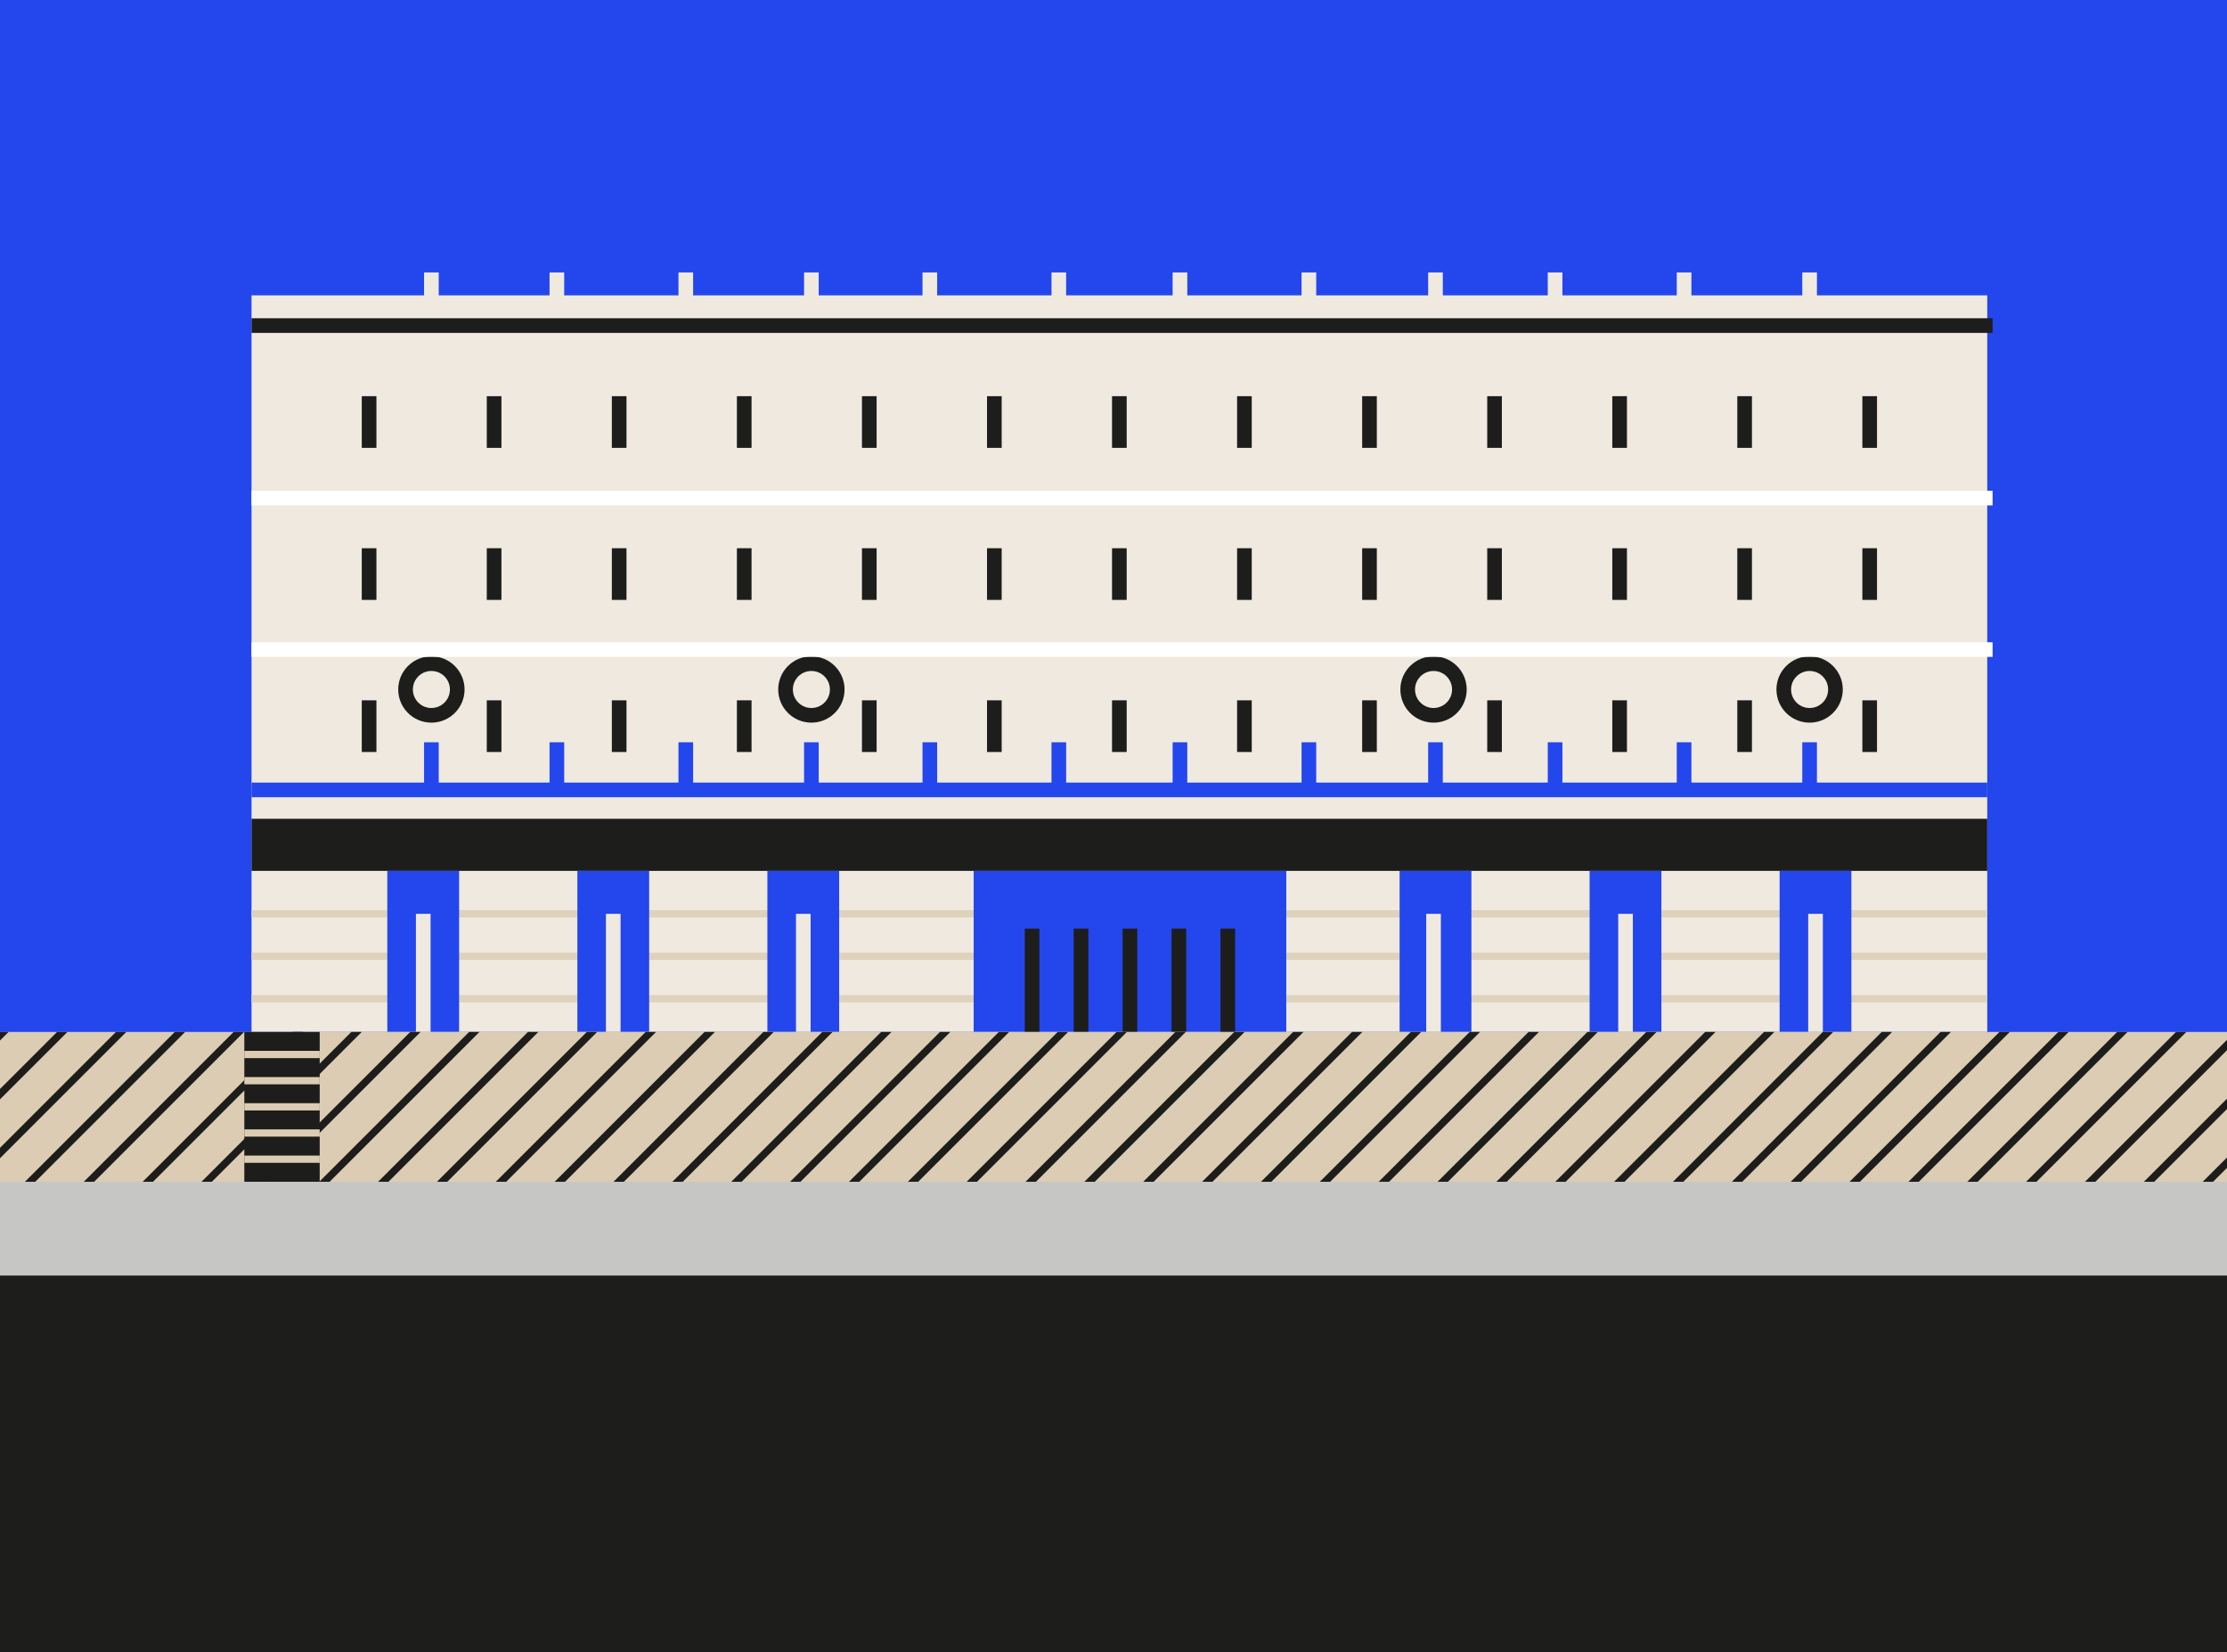 <?xml version="1.0" encoding="UTF-8"?><svg xmlns="http://www.w3.org/2000/svg" xmlns:xlink="http://www.w3.org/1999/xlink" viewBox="0 0 380 281.97"><rect x="0" y="0" width="380" height="281.97" fill="#808080" stroke="none"/><defs><style>.g{fill:#dbccb3;}.h{stroke:#fff;}.h,.i,.j,.k,.l,.m,.n,.o,.p{fill:none;stroke-miterlimit:10;}.h,.i,.j,.n{stroke-width:2.5px;}.q{fill:#2446ed;}.i{stroke:#2446ed;}.r{fill:#1d1d1b;}.j{stroke:#efe9df;}.k{stroke:#ded2bb;}.k,.l,.m,.p{stroke-width:1.25px;}.l{stroke:#bfe;}.m,.n{stroke:#1d1d1b;}.s{clip-path:url(#e);}.t{clip-path:url(#d);}.u{clip-path:url(#f);}.v{clip-path:url(#b);}.o{stroke-width:1.24px;}.o,.p{stroke:#dbccb3;}.w{fill:#c6c6c5;}.x{fill:#efe9df;}</style><clipPath id="b"><rect class="r" x="482.33" y="194.91" width="380" height="41.42"/></clipPath><clipPath id="d"><rect class="q" x="-476.79" y="-160.3" width="380" height="65.76"/></clipPath><clipPath id="e"><rect class="r" x="-476.79" y="251.41" width="380" height="30.56"/></clipPath><clipPath id="f"><rect class="g" y="176.13" width="380" height="25.57"/></clipPath></defs><g id="a"><rect class="q" width="380" height="228.85"/><rect class="r" y="193.36" width="380" height="88.61"/><rect class="w" y="193.36" width="380" height="24.35"/><rect class="r" x="482.33" y="194.91" width="380" height="41.42"/><g class="v"><line class="l" x1="608.03" y1="16.66" x2="194.43" y2="430.25"/><line class="l" x1="618.07" y1="16.66" x2="204.48" y2="430.25"/><line class="l" x1="628.12" y1="16.66" x2="214.52" y2="430.25"/><line class="l" x1="638.16" y1="16.66" x2="224.56" y2="430.25"/><line class="l" x1="648.2" y1="16.66" x2="234.61" y2="430.25"/><line class="l" x1="658.25" y1="16.66" x2="244.65" y2="430.25"/><line class="l" x1="668.29" y1="16.66" x2="254.7" y2="430.25"/><line class="l" x1="678.33" y1="16.66" x2="264.74" y2="430.25"/><line class="l" x1="688.38" y1="16.66" x2="274.78" y2="430.25"/><line class="l" x1="698.42" y1="16.66" x2="284.83" y2="430.25"/><line class="l" x1="708.46" y1="16.66" x2="294.87" y2="430.25"/><line class="l" x1="718.51" y1="16.66" x2="304.91" y2="430.25"/><line class="l" x1="728.55" y1="16.66" x2="314.96" y2="430.25"/><line class="l" x1="738.59" y1="16.66" x2="325" y2="430.25"/><line class="l" x1="748.64" y1="16.66" x2="335.04" y2="430.25"/><line class="l" x1="758.68" y1="16.66" x2="345.09" y2="430.25"/><line class="l" x1="768.72" y1="16.66" x2="355.13" y2="430.25"/><line class="l" x1="778.77" y1="16.66" x2="365.17" y2="430.25"/><line class="l" x1="788.81" y1="16.66" x2="375.22" y2="430.25"/></g></g><g id="c"><rect class="q" x="-476.79" y="-160.3" width="380" height="65.76"/><g class="t"><line class="l" x1="8.25" y1="-381.15" x2="-405.35" y2="32.45"/><line class="l" x1="18.29" y1="-381.15" x2="-395.31" y2="32.45"/><line class="l" x1="28.33" y1="-381.15" x2="-385.26" y2="32.45"/><line class="l" x1="38.38" y1="-381.15" x2="-375.22" y2="32.45"/><line class="l" x1="48.42" y1="-381.15" x2="-365.18" y2="32.45"/><line class="l" x1="58.46" y1="-381.15" x2="-355.13" y2="32.45"/><line class="l" x1="68.51" y1="-381.15" x2="-345.09" y2="32.45"/><line class="l" x1="78.55" y1="-381.15" x2="-335.05" y2="32.45"/><line class="l" x1="88.59" y1="-381.15" x2="-325" y2="32.45"/><line class="l" x1="98.64" y1="-381.15" x2="-314.96" y2="32.45"/><line class="l" x1="108.68" y1="-381.15" x2="-304.92" y2="32.45"/><line class="l" x1="118.72" y1="-381.15" x2="-294.87" y2="32.45"/><line class="l" x1="128.77" y1="-381.15" x2="-284.83" y2="32.45"/><line class="l" x1="138.81" y1="-381.15" x2="-274.79" y2="32.45"/><line class="l" x1="148.85" y1="-381.15" x2="-264.74" y2="32.45"/><line class="l" x1="158.9" y1="-381.15" x2="-254.7" y2="32.45"/><line class="l" x1="168.94" y1="-381.15" x2="-244.66" y2="32.45"/><line class="l" x1="178.98" y1="-381.15" x2="-234.61" y2="32.45"/><line class="l" x1="189.03" y1="-381.15" x2="-224.57" y2="32.45"/><line class="l" x1="199.07" y1="-381.15" x2="-214.53" y2="32.45"/><line class="l" x1="209.11" y1="-381.15" x2="-204.48" y2="32.45"/><line class="l" x1="219.16" y1="-381.15" x2="-194.44" y2="32.45"/><line class="l" x1="229.2" y1="-381.15" x2="-184.4" y2="32.45"/><line class="l" x1="239.24" y1="-381.15" x2="-174.35" y2="32.45"/><line class="l" x1="249.29" y1="-381.15" x2="-164.31" y2="32.45"/><line class="l" x1="259.33" y1="-381.15" x2="-154.27" y2="32.45"/><line class="l" x1="269.37" y1="-381.15" x2="-144.22" y2="32.45"/><line class="l" x1="279.42" y1="-381.15" x2="-134.18" y2="32.45"/><line class="l" x1="289.46" y1="-381.15" x2="-124.14" y2="32.45"/><line class="l" x1="299.5" y1="-381.15" x2="-114.09" y2="32.45"/><line class="l" x1="309.55" y1="-381.15" x2="-104.05" y2="32.45"/><line class="l" x1="319.59" y1="-381.15" x2="-94.01" y2="32.45"/><line class="l" x1="329.63" y1="-381.15" x2="-83.96" y2="32.45"/><line class="l" x1="339.68" y1="-381.15" x2="-73.92" y2="32.45"/><line class="l" x1="349.72" y1="-381.15" x2="-63.87" y2="32.45"/><line class="l" x1="359.76" y1="-381.15" x2="-53.83" y2="32.45"/><line class="l" x1="369.81" y1="-381.15" x2="-43.79" y2="32.45"/><line class="l" x1="379.85" y1="-381.15" x2="-33.74" y2="32.45"/></g><rect class="r" x="-476.79" y="251.41" width="380" height="30.56"/><g class="s"><line class="p" x1="1.47" y1="-55.54" x2="-412.12" y2="358.06"/><line class="p" x1="11.52" y1="-55.54" x2="-402.08" y2="358.06"/><line class="p" x1="21.56" y1="-55.54" x2="-392.03" y2="358.06"/><line class="p" x1="31.61" y1="-55.54" x2="-381.99" y2="358.06"/><line class="p" x1="41.65" y1="-55.54" x2="-371.95" y2="358.06"/><line class="p" x1="51.69" y1="-55.54" x2="-361.9" y2="358.06"/><line class="p" x1="61.74" y1="-55.54" x2="-351.86" y2="358.06"/><line class="p" x1="71.78" y1="-55.54" x2="-341.82" y2="358.06"/><line class="p" x1="81.82" y1="-55.54" x2="-331.77" y2="358.06"/><line class="p" x1="91.87" y1="-55.54" x2="-321.73" y2="358.06"/><line class="p" x1="101.91" y1="-55.54" x2="-311.69" y2="358.06"/><line class="p" x1="111.95" y1="-55.54" x2="-301.64" y2="358.06"/><line class="p" x1="122" y1="-55.54" x2="-291.6" y2="358.06"/><line class="p" x1="132.04" y1="-55.54" x2="-281.56" y2="358.06"/><line class="p" x1="142.08" y1="-55.54" x2="-271.51" y2="358.06"/><line class="p" x1="152.13" y1="-55.54" x2="-261.47" y2="358.06"/><line class="p" x1="162.17" y1="-55.54" x2="-251.43" y2="358.06"/><line class="p" x1="172.21" y1="-55.54" x2="-241.38" y2="358.06"/><line class="p" x1="182.26" y1="-55.54" x2="-231.34" y2="358.06"/><line class="p" x1="192.3" y1="-55.54" x2="-221.3" y2="358.06"/><line class="p" x1="202.34" y1="-55.54" x2="-211.25" y2="358.06"/><line class="p" x1="212.39" y1="-55.54" x2="-201.21" y2="358.06"/><line class="p" x1="222.43" y1="-55.54" x2="-191.17" y2="358.06"/><line class="p" x1="232.47" y1="-55.54" x2="-181.12" y2="358.06"/><line class="p" x1="242.52" y1="-55.54" x2="-171.08" y2="358.06"/><line class="p" x1="252.56" y1="-55.54" x2="-161.04" y2="358.06"/><line class="p" x1="262.6" y1="-55.54" x2="-150.99" y2="358.06"/><line class="p" x1="272.65" y1="-55.54" x2="-140.95" y2="358.06"/><line class="p" x1="282.69" y1="-55.54" x2="-130.91" y2="358.06"/></g><rect class="x" x="42.92" y="50.41" width="296.17" height="125.72"/><rect class="r" x="42.92" y="139.75" width="296.17" height="8.89"/><line class="n" x1="62.98" y1="67.62" x2="62.98" y2="76.44"/><line class="n" x1="84.31" y1="67.62" x2="84.31" y2="76.44"/><line class="n" x1="105.65" y1="67.62" x2="105.65" y2="76.44"/><line class="n" x1="126.99" y1="67.62" x2="126.99" y2="76.44"/><line class="n" x1="148.33" y1="67.62" x2="148.33" y2="76.44"/><line class="n" x1="169.67" y1="67.62" x2="169.67" y2="76.44"/><line class="n" x1="191" y1="67.62" x2="191" y2="76.44"/><line class="n" x1="212.34" y1="67.62" x2="212.34" y2="76.44"/><line class="n" x1="233.68" y1="67.62" x2="233.68" y2="76.44"/><line class="n" x1="255.02" y1="67.62" x2="255.02" y2="76.44"/><line class="n" x1="276.36" y1="67.62" x2="276.36" y2="76.44"/><line class="n" x1="297.69" y1="67.62" x2="297.69" y2="76.44"/><line class="n" x1="319.03" y1="67.62" x2="319.03" y2="76.44"/><line class="n" x1="62.98" y1="119.53" x2="62.98" y2="128.35"/><line class="n" x1="84.31" y1="119.53" x2="84.31" y2="128.35"/><line class="n" x1="105.65" y1="119.53" x2="105.65" y2="128.35"/><line class="n" x1="126.99" y1="119.53" x2="126.99" y2="128.35"/><line class="n" x1="148.33" y1="119.53" x2="148.33" y2="128.35"/><line class="n" x1="169.67" y1="119.53" x2="169.67" y2="128.35"/><line class="n" x1="191" y1="119.53" x2="191" y2="128.35"/><line class="n" x1="212.34" y1="119.53" x2="212.34" y2="128.35"/><line class="n" x1="233.68" y1="119.53" x2="233.68" y2="128.35"/><line class="n" x1="255.02" y1="119.53" x2="255.02" y2="128.35"/><line class="n" x1="276.36" y1="119.53" x2="276.36" y2="128.35"/><line class="n" x1="297.69" y1="119.53" x2="297.69" y2="128.35"/><line class="n" x1="319.03" y1="119.53" x2="319.03" y2="128.35"/><line class="n" x1="62.98" y1="93.57" x2="62.98" y2="102.39"/><line class="n" x1="84.31" y1="93.57" x2="84.31" y2="102.39"/><line class="n" x1="105.65" y1="93.57" x2="105.65" y2="102.39"/><line class="n" x1="126.99" y1="93.57" x2="126.99" y2="102.39"/><line class="n" x1="148.33" y1="93.57" x2="148.33" y2="102.39"/><line class="n" x1="169.67" y1="93.57" x2="169.67" y2="102.39"/><line class="n" x1="191" y1="93.57" x2="191" y2="102.39"/><line class="n" x1="212.34" y1="93.57" x2="212.34" y2="102.39"/><line class="n" x1="233.68" y1="93.57" x2="233.68" y2="102.39"/><line class="n" x1="255.02" y1="93.57" x2="255.02" y2="102.39"/><line class="n" x1="276.36" y1="93.57" x2="276.36" y2="102.39"/><line class="n" x1="297.69" y1="93.57" x2="297.69" y2="102.39"/><line class="n" x1="319.03" y1="93.57" x2="319.03" y2="102.39"/><line class="i" x1="42.92" y1="134.82" x2="339.09" y2="134.82"/><line class="k" x1="339.09" y1="155.97" x2="42.92" y2="155.97"/><line class="k" x1="339.09" y1="163.21" x2="42.92" y2="163.21"/><line class="k" x1="339.09" y1="170.46" x2="42.92" y2="170.46"/><rect class="q" x="166.14" y="148.64" width="53.34" height="27.49"/><rect class="q" x="66.09" y="148.64" width="12.25" height="27.49"/><rect class="q" x="98.52" y="148.64" width="12.25" height="27.49"/><rect class="q" x="130.94" y="148.64" width="12.25" height="27.49"/><rect class="q" x="238.82" y="148.64" width="12.25" height="27.49"/><rect class="q" x="271.24" y="148.64" width="12.25" height="27.49"/><rect class="q" x="303.66" y="148.64" width="12.25" height="27.49"/><circle class="n" cx="73.61" cy="117.68" r="4.41"/><circle class="n" cx="308.78" cy="117.68" r="4.41"/><circle class="n" cx="138.45" cy="117.68" r="4.41"/><circle class="n" cx="244.61" cy="117.68" r="4.41"/><line class="n" x1="42.92" y1="55.57" x2="340" y2="55.57"/><line class="h" x1="42.92" y1="85.01" x2="340" y2="85.01"/><line class="h" x1="42.92" y1="110.87" x2="340" y2="110.87"/><line class="n" x1="176.11" y1="158.49" x2="176.11" y2="176.13"/><line class="n" x1="184.46" y1="158.49" x2="184.46" y2="176.13"/><line class="n" x1="192.81" y1="158.49" x2="192.81" y2="176.13"/><line class="n" x1="201.16" y1="158.49" x2="201.16" y2="176.13"/><line class="n" x1="209.5" y1="158.49" x2="209.5" y2="176.13"/><line class="i" x1="95.02" y1="134.21" x2="95.02" y2="126.69"/><line class="i" x1="73.61" y1="134.21" x2="73.61" y2="126.69"/><line class="i" x1="117.02" y1="134.21" x2="117.02" y2="126.69"/><line class="i" x1="138.45" y1="134.21" x2="138.45" y2="126.69"/><line class="i" x1="158.66" y1="134.21" x2="158.66" y2="126.69"/><line class="i" x1="180.67" y1="134.21" x2="180.67" y2="126.69"/><line class="i" x1="201.34" y1="134.21" x2="201.34" y2="126.69"/><line class="i" x1="223.34" y1="134.21" x2="223.34" y2="126.69"/><line class="i" x1="265.35" y1="134.21" x2="265.35" y2="126.69"/><line class="i" x1="244.94" y1="134.21" x2="244.94" y2="126.69"/><line class="i" x1="287.36" y1="134.21" x2="287.36" y2="126.69"/><line class="i" x1="308.78" y1="134.21" x2="308.78" y2="126.69"/><line class="j" x1="95.02" y1="52.42" x2="95.02" y2="46.5"/><line class="j" x1="73.61" y1="52.42" x2="73.61" y2="46.5"/><line class="j" x1="117.02" y1="52.42" x2="117.02" y2="46.5"/><line class="j" x1="138.45" y1="52.42" x2="138.45" y2="46.5"/><line class="j" x1="158.66" y1="52.42" x2="158.66" y2="46.5"/><line class="j" x1="180.67" y1="52.42" x2="180.67" y2="46.5"/><line class="j" x1="201.34" y1="52.42" x2="201.34" y2="46.5"/><line class="j" x1="223.34" y1="52.42" x2="223.34" y2="46.5"/><line class="j" x1="265.35" y1="52.42" x2="265.35" y2="46.5"/><line class="j" x1="244.94" y1="52.42" x2="244.94" y2="46.5"/><line class="j" x1="287.36" y1="52.42" x2="287.36" y2="46.5"/><line class="j" x1="308.78" y1="52.42" x2="308.78" y2="46.5"/><line class="j" x1="72.22" y1="176.13" x2="72.22" y2="155.97"/><line class="j" x1="104.64" y1="176.13" x2="104.64" y2="155.97"/><line class="j" x1="137.07" y1="176.13" x2="137.07" y2="155.97"/><line class="j" x1="244.61" y1="176.13" x2="244.61" y2="155.97"/><line class="j" x1="277.37" y1="176.13" x2="277.37" y2="155.97"/><line class="j" x1="309.79" y1="176.13" x2="309.79" y2="155.97"/><rect class="g" y="176.13" width="380" height="25.57"/><g class="u"><line class="m" x1="126.74" y1="-130.81" x2="-286.85" y2="282.78"/><line class="m" x1="136.79" y1="-130.81" x2="-276.81" y2="282.78"/><line class="m" x1="146.83" y1="-130.81" x2="-266.77" y2="282.78"/><line class="m" x1="156.87" y1="-130.81" x2="-256.72" y2="282.78"/><line class="m" x1="166.92" y1="-130.81" x2="-246.68" y2="282.78"/><line class="m" x1="176.96" y1="-130.81" x2="-236.64" y2="282.78"/><line class="m" x1="187" y1="-130.81" x2="-226.59" y2="282.78"/><line class="m" x1="197.05" y1="-130.81" x2="-216.55" y2="282.78"/><line class="m" x1="207.09" y1="-130.81" x2="-206.51" y2="282.78"/><line class="m" x1="217.13" y1="-130.81" x2="-196.46" y2="282.78"/><line class="m" x1="227.18" y1="-130.81" x2="-186.42" y2="282.78"/><line class="m" x1="237.22" y1="-130.81" x2="-176.38" y2="282.78"/><line class="m" x1="247.26" y1="-130.81" x2="-166.33" y2="282.78"/><line class="m" x1="257.31" y1="-130.81" x2="-156.29" y2="282.78"/><line class="m" x1="267.35" y1="-130.81" x2="-146.24" y2="282.78"/><line class="m" x1="277.39" y1="-130.81" x2="-136.2" y2="282.78"/><line class="m" x1="287.44" y1="-130.81" x2="-126.16" y2="282.78"/><line class="m" x1="297.48" y1="-130.81" x2="-116.11" y2="282.78"/><line class="m" x1="307.52" y1="-130.81" x2="-106.07" y2="282.78"/><line class="m" x1="317.57" y1="-130.81" x2="-96.03" y2="282.78"/><line class="m" x1="327.61" y1="-130.81" x2="-85.98" y2="282.78"/><line class="m" x1="337.65" y1="-130.81" x2="-75.94" y2="282.78"/><line class="m" x1="347.7" y1="-130.81" x2="-65.9" y2="282.78"/><line class="m" x1="357.74" y1="-130.81" x2="-55.85" y2="282.78"/><line class="m" x1="367.78" y1="-130.81" x2="-45.81" y2="282.78"/><line class="m" x1="377.83" y1="-130.81" x2="-35.77" y2="282.78"/><line class="m" x1="387.87" y1="-130.81" x2="-25.72" y2="282.78"/><line class="m" x1="397.91" y1="-130.81" x2="-15.68" y2="282.78"/><line class="m" x1="407.96" y1="-130.81" x2="-5.64" y2="282.78"/><line class="m" x1="418" y1="-130.81" x2="4.41" y2="282.78"/><line class="m" x1="428.05" y1="-130.81" x2="14.45" y2="282.78"/><line class="m" x1="438.09" y1="-130.81" x2="24.49" y2="282.78"/><line class="m" x1="448.13" y1="-130.81" x2="34.54" y2="282.78"/><line class="m" x1="458.18" y1="-130.81" x2="44.58" y2="282.78"/><line class="m" x1="468.22" y1="-130.81" x2="54.62" y2="282.78"/><line class="m" x1="478.26" y1="-130.81" x2="64.67" y2="282.78"/><line class="m" x1="488.31" y1="-130.81" x2="74.71" y2="282.78"/><line class="m" x1="498.35" y1="-130.81" x2="84.75" y2="282.78"/><line class="m" x1="508.39" y1="-130.81" x2="94.8" y2="282.78"/><line class="m" x1="518.44" y1="-130.81" x2="104.84" y2="282.78"/><line class="m" x1="528.48" y1="-130.81" x2="114.88" y2="282.78"/><line class="m" x1="538.52" y1="-130.81" x2="124.93" y2="282.78"/><line class="m" x1="548.57" y1="-130.81" x2="134.97" y2="282.78"/><line class="m" x1="558.61" y1="-130.81" x2="145.01" y2="282.78"/><line class="m" x1="568.65" y1="-130.81" x2="155.06" y2="282.78"/><line class="m" x1="578.7" y1="-130.81" x2="165.1" y2="282.78"/><line class="m" x1="588.74" y1="-130.81" x2="175.14" y2="282.78"/><line class="m" x1="598.78" y1="-130.81" x2="185.19" y2="282.78"/><line class="m" x1="608.83" y1="-130.81" x2="195.23" y2="282.78"/><line class="m" x1="618.87" y1="-130.81" x2="205.27" y2="282.78"/><line class="m" x1="628.91" y1="-130.81" x2="215.32" y2="282.78"/><line class="m" x1="638.96" y1="-130.81" x2="225.36" y2="282.78"/><line class="m" x1="649" y1="-130.81" x2="235.4" y2="282.78"/><line class="m" x1="659.04" y1="-130.81" x2="245.45" y2="282.78"/><line class="m" x1="669.09" y1="-130.81" x2="255.49" y2="282.78"/><line class="m" x1="679.13" y1="-130.81" x2="265.53" y2="282.78"/><line class="m" x1="689.17" y1="-130.81" x2="275.58" y2="282.78"/><line class="m" x1="699.22" y1="-130.81" x2="285.62" y2="282.78"/><line class="m" x1="709.26" y1="-130.81" x2="295.66" y2="282.78"/><line class="m" x1="719.3" y1="-130.81" x2="305.71" y2="282.78"/><line class="m" x1="729.35" y1="-130.81" x2="315.75" y2="282.78"/><line class="m" x1="739.39" y1="-130.81" x2="325.79" y2="282.78"/><line class="m" x1="749.43" y1="-130.81" x2="335.84" y2="282.78"/><line class="m" x1="759.48" y1="-130.81" x2="345.88" y2="282.78"/></g><rect class="r" x="41.69" y="176.13" width="12.86" height="25.57"/><line class="o" x1="54.55" y1="179.98" x2="41.69" y2="179.98"/><line class="o" x1="54.55" y1="184.45" x2="41.69" y2="184.45"/><line class="o" x1="54.55" y1="188.91" x2="41.69" y2="188.91"/><line class="o" x1="54.55" y1="193.38" x2="41.69" y2="193.38"/><line class="o" x1="54.55" y1="197.85" x2="41.69" y2="197.85"/></g></svg>